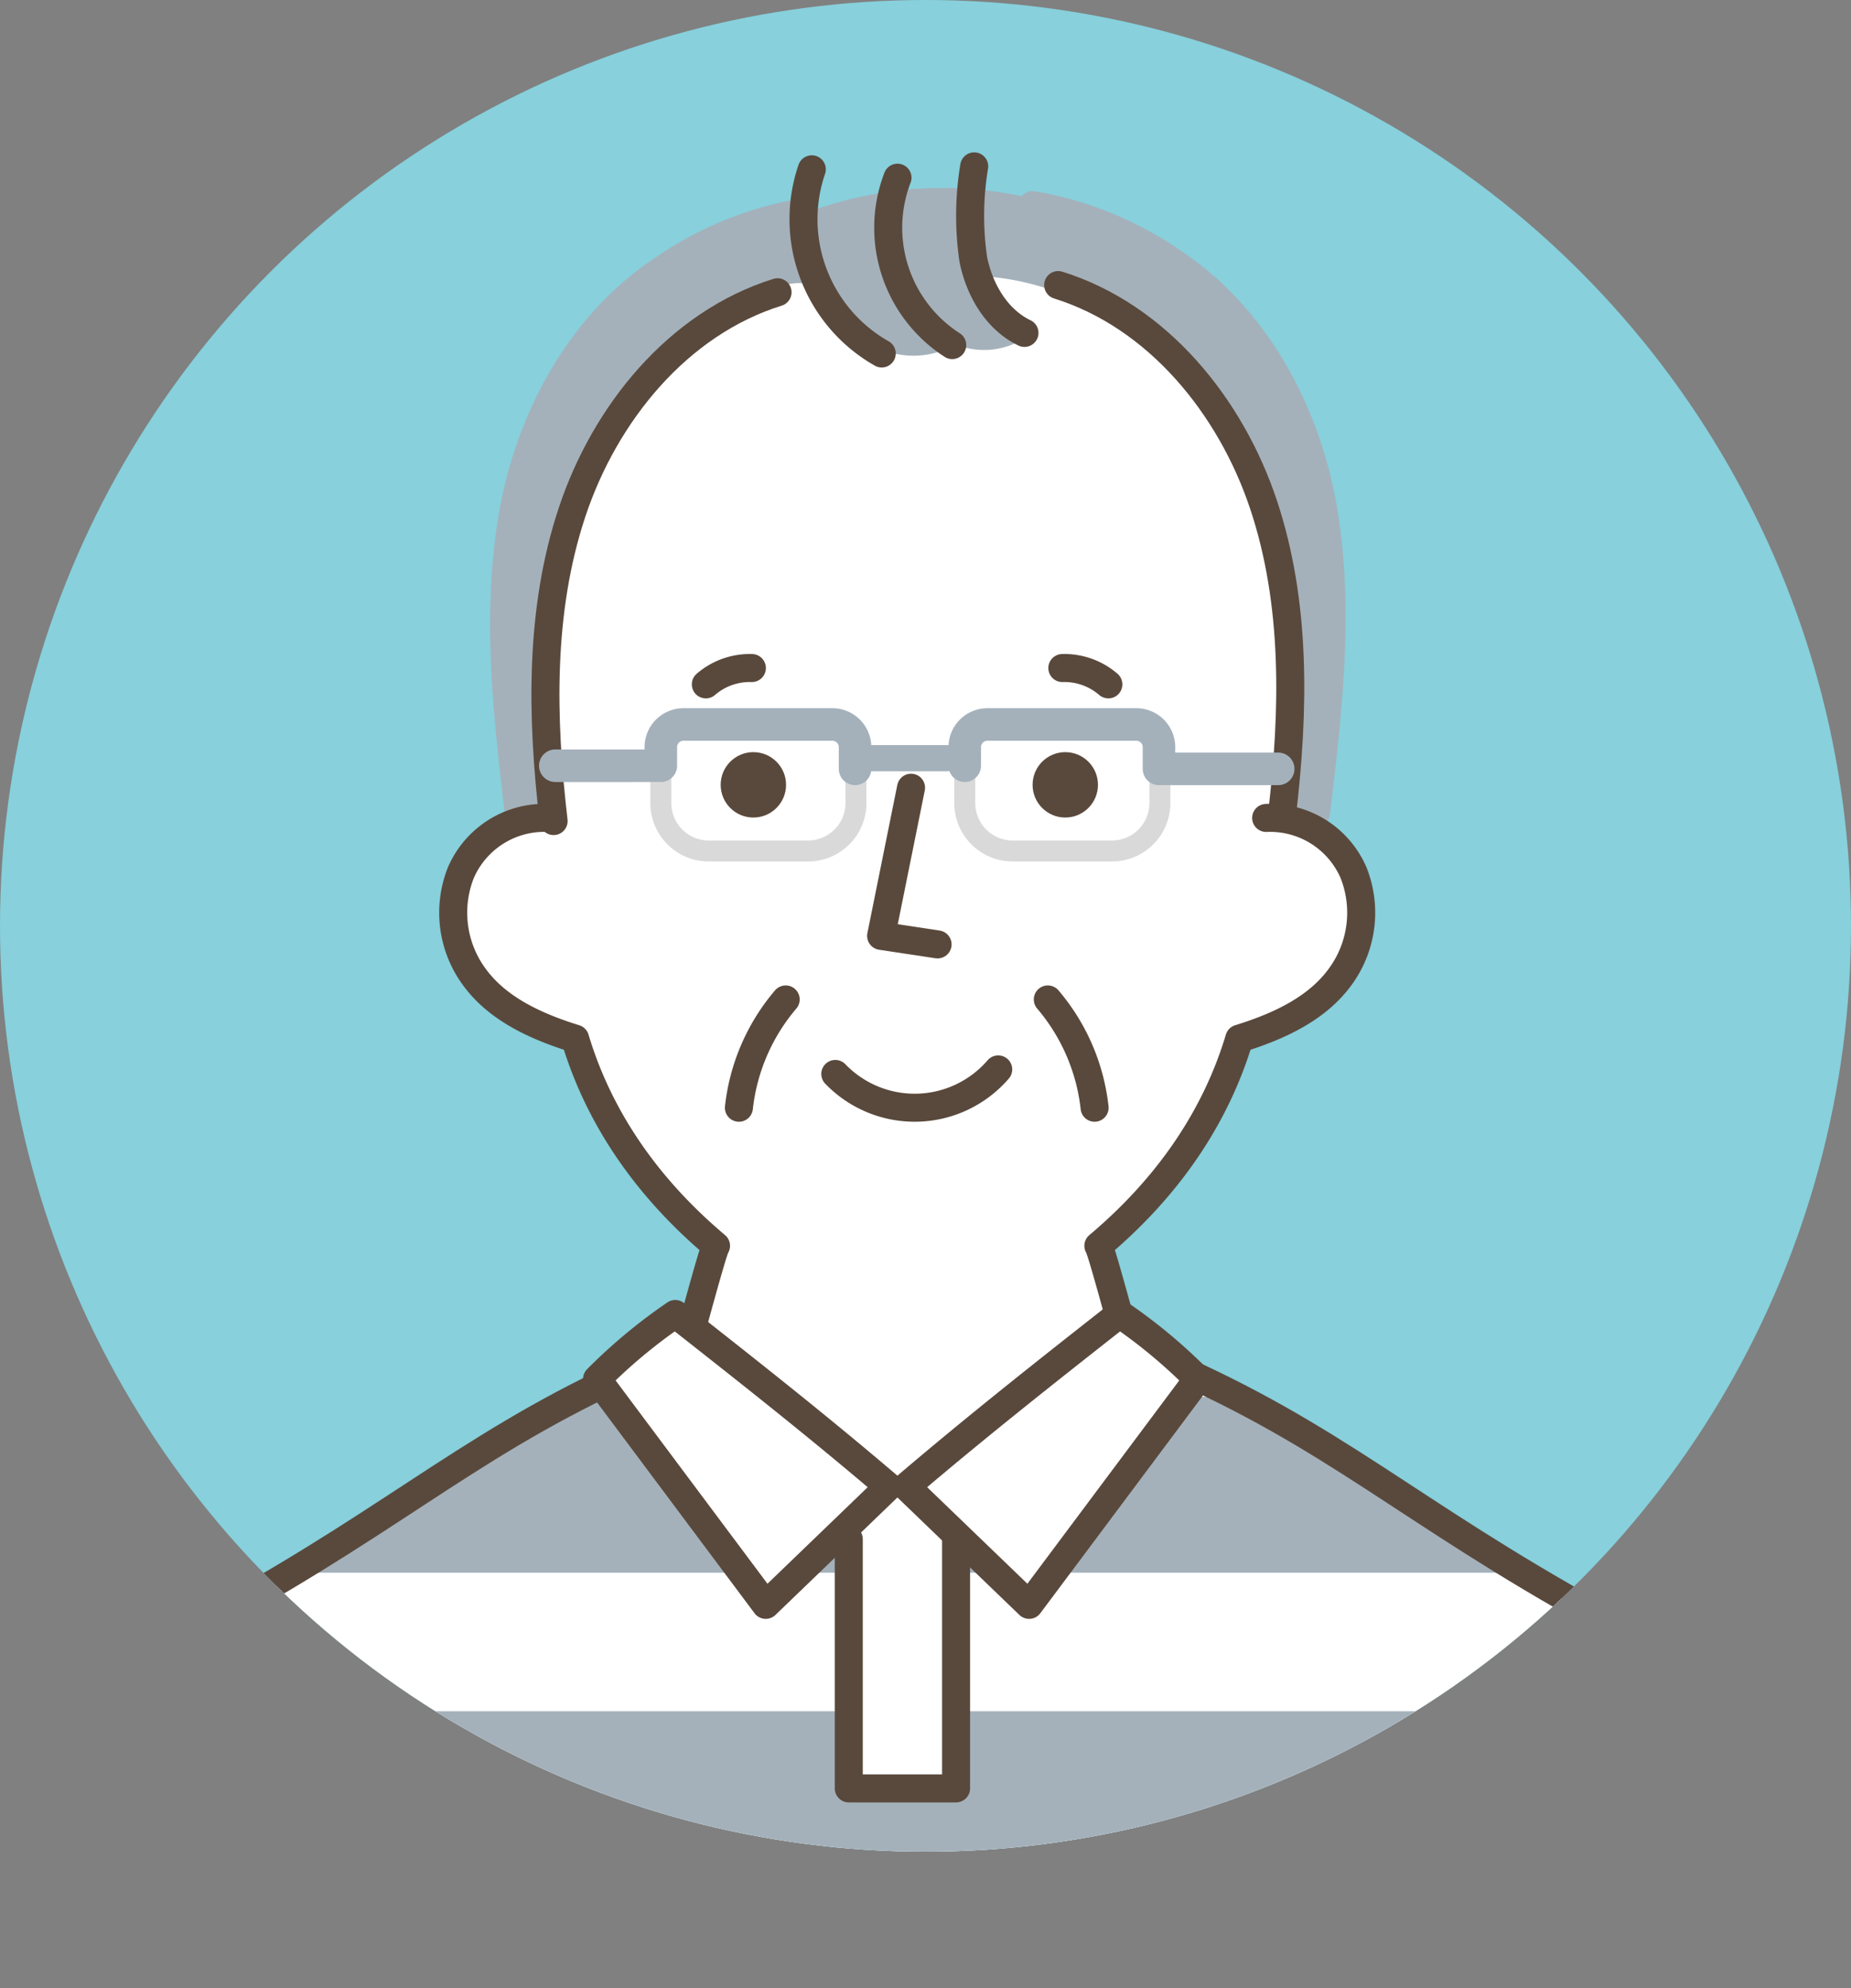 <svg id="レイヤー_1" data-name="レイヤー 1" xmlns="http://www.w3.org/2000/svg" xmlns:xlink="http://www.w3.org/1999/xlink" width="193.874" height="208.172" viewBox="0 0 193.874 208.172"><rect x="0" y="0" width="193.874" height="208.172" fill="#808080" stroke="none"/><defs><style>.cls-1,.cls-11,.cls-12,.cls-13,.cls-6,.cls-7{fill:none;}.cls-2{clip-path:url(#clip-path);}.cls-3{fill:#87d0dc;}.cls-10,.cls-4{fill:#fff;}.cls-5{fill:#a4b1bb;}.cls-11,.cls-13,.cls-6{stroke:#a4b1bb;}.cls-10,.cls-11,.cls-12,.cls-13,.cls-6,.cls-7{stroke-linecap:round;stroke-linejoin:round;}.cls-10,.cls-6,.cls-7{stroke-width:2.934px;}.cls-10,.cls-7{stroke:#59493c;}.cls-8{fill:#59493c;}.cls-9{clip-path:url(#clip-path-2);}.cls-11{stroke-width:2.747px;}.cls-12{stroke:#d9d9d9;stroke-width:2.198px;}.cls-13{stroke-width:3.407px;}</style><clipPath id="clip-path" transform="translate(-863.322 -436.062)"><circle class="cls-1" cx="960.259" cy="532.999" r="96.937"/></clipPath><clipPath id="clip-path-2" transform="translate(-863.322 -436.062)"><path class="cls-1" d="M873.335,642.08s170.532,0,169.749-.456a86.128,86.128,0,0,0-.371-16.2c-.8-5.351-2.694-10.664-6.243-14.749-3.741-4.306-9-6.93-14.01-9.652-11.807-6.412-22.976-13.924-34.125-21.423l-31.016,12.552s-30.557-11.134-30.816-11.142l-38.25,23.513c-3.729,2.293-7.55,4.667-10.177,8.169-3.085,4.112-4.206,9.372-4.636,14.5A128.173,128.173,0,0,0,873.335,642.08Z"/></clipPath></defs><g class="cls-2"><circle class="cls-3" cx="96.937" cy="96.937" r="96.937"/><path class="cls-4" d="M997.311,521.719a9.6,9.6,0,0,1,8.316,6.834,12.2,12.2,0,0,1-2.289,10.8,16.887,16.887,0,0,1-9.64,5.792,55.685,55.685,0,0,1-15.346,21.487l3.028,11.225a110.487,110.487,0,0,1-22.809,14.8A93.315,93.315,0,0,1,935,579.21a76.366,76.366,0,0,0,2.751-12.493,41.847,41.847,0,0,1-14.74-21.208c-3.908-1.9-7.621-3.881-9.986-7.029a11.8,11.8,0,0,1-1.777-11.165,10.442,10.442,0,0,1,9.622-6.337c-2.125-11.4-2.833-23.875,2.946-33.933,3.083-5.365,6.645-13.658,12-16.757s11.475-6.484,17.508-7.858c8.605-1.96,19.889-.181,27.859,3.609,8.757,4.165,13.523,16.192,15.679,25.646S998.138,511.007,997.311,521.719Z" transform="translate(-863.322 -436.062)"/><path class="cls-5" d="M1000.519,522.418c2.053-13.479,4.043-27.652-.711-40.43a40.305,40.305,0,0,0-53.24-23.163c-13.333,2-23.553,12.724-27.728,24.861s-3.257,25.44-.843,38.24l3.54-.716c-1.49-10.2-1.208-20.808,2.117-30.567s9.886-18.615,18.934-23.557c2.089-1.141,4.754-2.043,6.744-.737,1.312.861,1.919,2.439,2.849,3.7a8.764,8.764,0,0,0,11.228,2.065,7.863,7.863,0,0,0,6.951-.479l-3.866-6.631c8.059.549,15.607,4.885,20.889,11s8.421,13.873,9.855,21.822,1.236,16.112.427,24.149C998.762,522.681,1000.342,523.577,1000.519,522.418Z" transform="translate(-863.322 -436.062)"/><path class="cls-6" d="M917.75,521.876c-1.258-10.507-2.514-21.186-.759-31.621s7.21-20.395,15.91-26.087a36.493,36.493,0,0,1,14.546-5.879" transform="translate(-863.322 -436.062)"/><path class="cls-6" d="M1001.166,521.123c1.258-10.506,2.514-21.186.76-31.621s-7.211-20.395-15.911-26.087a36.493,36.493,0,0,0-14.546-5.879" transform="translate(-863.322 -436.062)"/><path class="cls-7" d="M920.744,521.7a9.522,9.522,0,0,0-9.157,5.746,11.346,11.346,0,0,0,1.44,10.937c2.273,3.1,5.982,5.02,10.531,6.422,2.434,8.122,7.374,15.473,14.76,21.692-.323.363-2.967,10.384-3.169,10.9" transform="translate(-863.322 -436.062)"/><path class="cls-7" d="M995.94,521.7a9.522,9.522,0,0,1,9.157,5.746,11.346,11.346,0,0,1-1.44,10.937c-2.273,3.1-5.982,5.02-10.531,6.422-2.434,8.122-7.374,15.473-14.76,21.692.323.363,2.967,10.384,3.169,10.9" transform="translate(-863.322 -436.062)"/><path class="cls-7" d="M950.811,548.505a11.547,11.547,0,0,0,17.064-.475" transform="translate(-863.322 -436.062)"/><path class="cls-7" d="M945.615,540.705a21.025,21.025,0,0,0-4.9,11.336" transform="translate(-863.322 -436.062)"/><path class="cls-7" d="M973.07,540.705a21.025,21.025,0,0,1,4.9,11.336" transform="translate(-863.322 -436.062)"/><path class="cls-7" d="M958.745,518.536l-3.134,15.513,5.913.892" transform="translate(-863.322 -436.062)"/><circle class="cls-8" cx="78.907" cy="82.172" r="3.424"/><circle class="cls-8" cx="111.577" cy="82.172" r="3.424"/><path class="cls-7" d="M974.592,506.006a7.045,7.045,0,0,1,4.819,1.709" transform="translate(-863.322 -436.062)"/><path class="cls-7" d="M942.072,506.006a7.046,7.046,0,0,0-4.82,1.709" transform="translate(-863.322 -436.062)"/><path class="cls-7" d="M944.763,466.661c-10.406,3.244-18.065,12.651-21.511,22.991s-3.214,21.548-1.944,32.374" transform="translate(-863.322 -436.062)"/><path class="cls-7" d="M974.154,465.908c10.4,3.244,18.064,12.651,21.511,22.992s3.213,21.548,1.943,32.373" transform="translate(-863.322 -436.062)"/><path class="cls-7" d="M955.675,473.071a16.154,16.154,0,0,1-7.326-19.282" transform="translate(-863.322 -436.062)"/><path class="cls-7" d="M963.059,472.192a14.612,14.612,0,0,1-5.734-17.524" transform="translate(-863.322 -436.062)"/><path class="cls-7" d="M970.625,470.916c-2.931-1.407-4.733-4.535-5.365-7.724a31.641,31.641,0,0,1,.1-9.711" transform="translate(-863.322 -436.062)"/><path class="cls-4" d="M873.335,642.08s170.532,0,169.749-.456a86.128,86.128,0,0,0-.371-16.2c-.8-5.351-2.694-10.664-6.243-14.749-3.741-4.306-9-6.93-14.01-9.652-11.807-6.412-22.976-13.924-34.125-21.423l-31.17,11.863s-30.409-10.445-30.662-10.453l-38.25,23.513c-3.729,2.293-7.55,4.667-10.177,8.169-3.085,4.112-4.206,9.372-4.636,14.5A128.173,128.173,0,0,0,873.335,642.08Z" transform="translate(-863.322 -436.062)"/><g class="cls-9"><rect class="cls-5" x="2.499" y="146.25" width="180.022" height="18.416"/><rect class="cls-5" x="2.499" y="179.166" width="180.022" height="18.416"/></g><path class="cls-7" d="M890.933,614.044a177.88,177.88,0,0,1,7.409,24.806" transform="translate(-863.322 -436.062)"/><path class="cls-7" d="M1043.578,642.767c0-11.488.838-20.99-4.681-29.7-2.8-4.42-7.421-7.311-11.957-9.92-18.233-10.483-26-18.183-44.93-25.8" transform="translate(-863.322 -436.062)"/><path class="cls-7" d="M873.106,642.767c0-11.488-.838-20.99,4.681-29.7,2.8-4.42,7.421-7.311,11.957-9.92,18.233-10.483,26-18.183,44.93-25.8" transform="translate(-863.322 -436.062)"/><path class="cls-7" d="M1025.751,614.044a177.88,177.88,0,0,0-7.409,24.806" transform="translate(-863.322 -436.062)"/><polygon class="cls-4" points="88.658 160.53 93.843 155.397 99.891 160.327 100.298 187.417 88.709 187.315 88.658 160.53"/><polyline class="cls-7" points="100.14 161.152 100.14 187.245 88.9 187.245 88.9 161.152"/><path class="cls-10" d="M925.859,580.446a55.993,55.993,0,0,1,8.191-6.809c7.383,5.8,14.765,11.606,22.341,18.065l-12.864,12.387Z" transform="translate(-863.322 -436.062)"/><path class="cls-10" d="M988.779,580.446a56.051,56.051,0,0,0-8.192-6.809c-7.382,5.8-14.764,11.606-22.341,18.065l12.865,12.387Z" transform="translate(-863.322 -436.062)"/><line class="cls-11" x1="90.386" y1="79.381" x2="99.157" y2="79.381"/><path class="cls-12" d="M952.977,517.137v3a5.024,5.024,0,0,1-5.024,5.024H937.561a5.024,5.024,0,0,1-5.024-5.024v-2.916" transform="translate(-863.322 -436.062)"/><path class="cls-13" d="M952.88,516.561V514.3a2.378,2.378,0,0,0-2.369-2.386H934.906a2.378,2.378,0,0,0-2.369,2.386v1.933H921.484" transform="translate(-863.322 -436.062)"/><path class="cls-12" d="M984.81,517.137v3a5.024,5.024,0,0,1-5.024,5.024H969.394a5.024,5.024,0,0,1-5.024-5.024v-2.916" transform="translate(-863.322 -436.062)"/><path class="cls-13" d="M964.37,516.232V514.3a2.378,2.378,0,0,1,2.369-2.386h15.605a2.377,2.377,0,0,1,2.369,2.386v2.262H997.2" transform="translate(-863.322 -436.062)"/></g></svg>